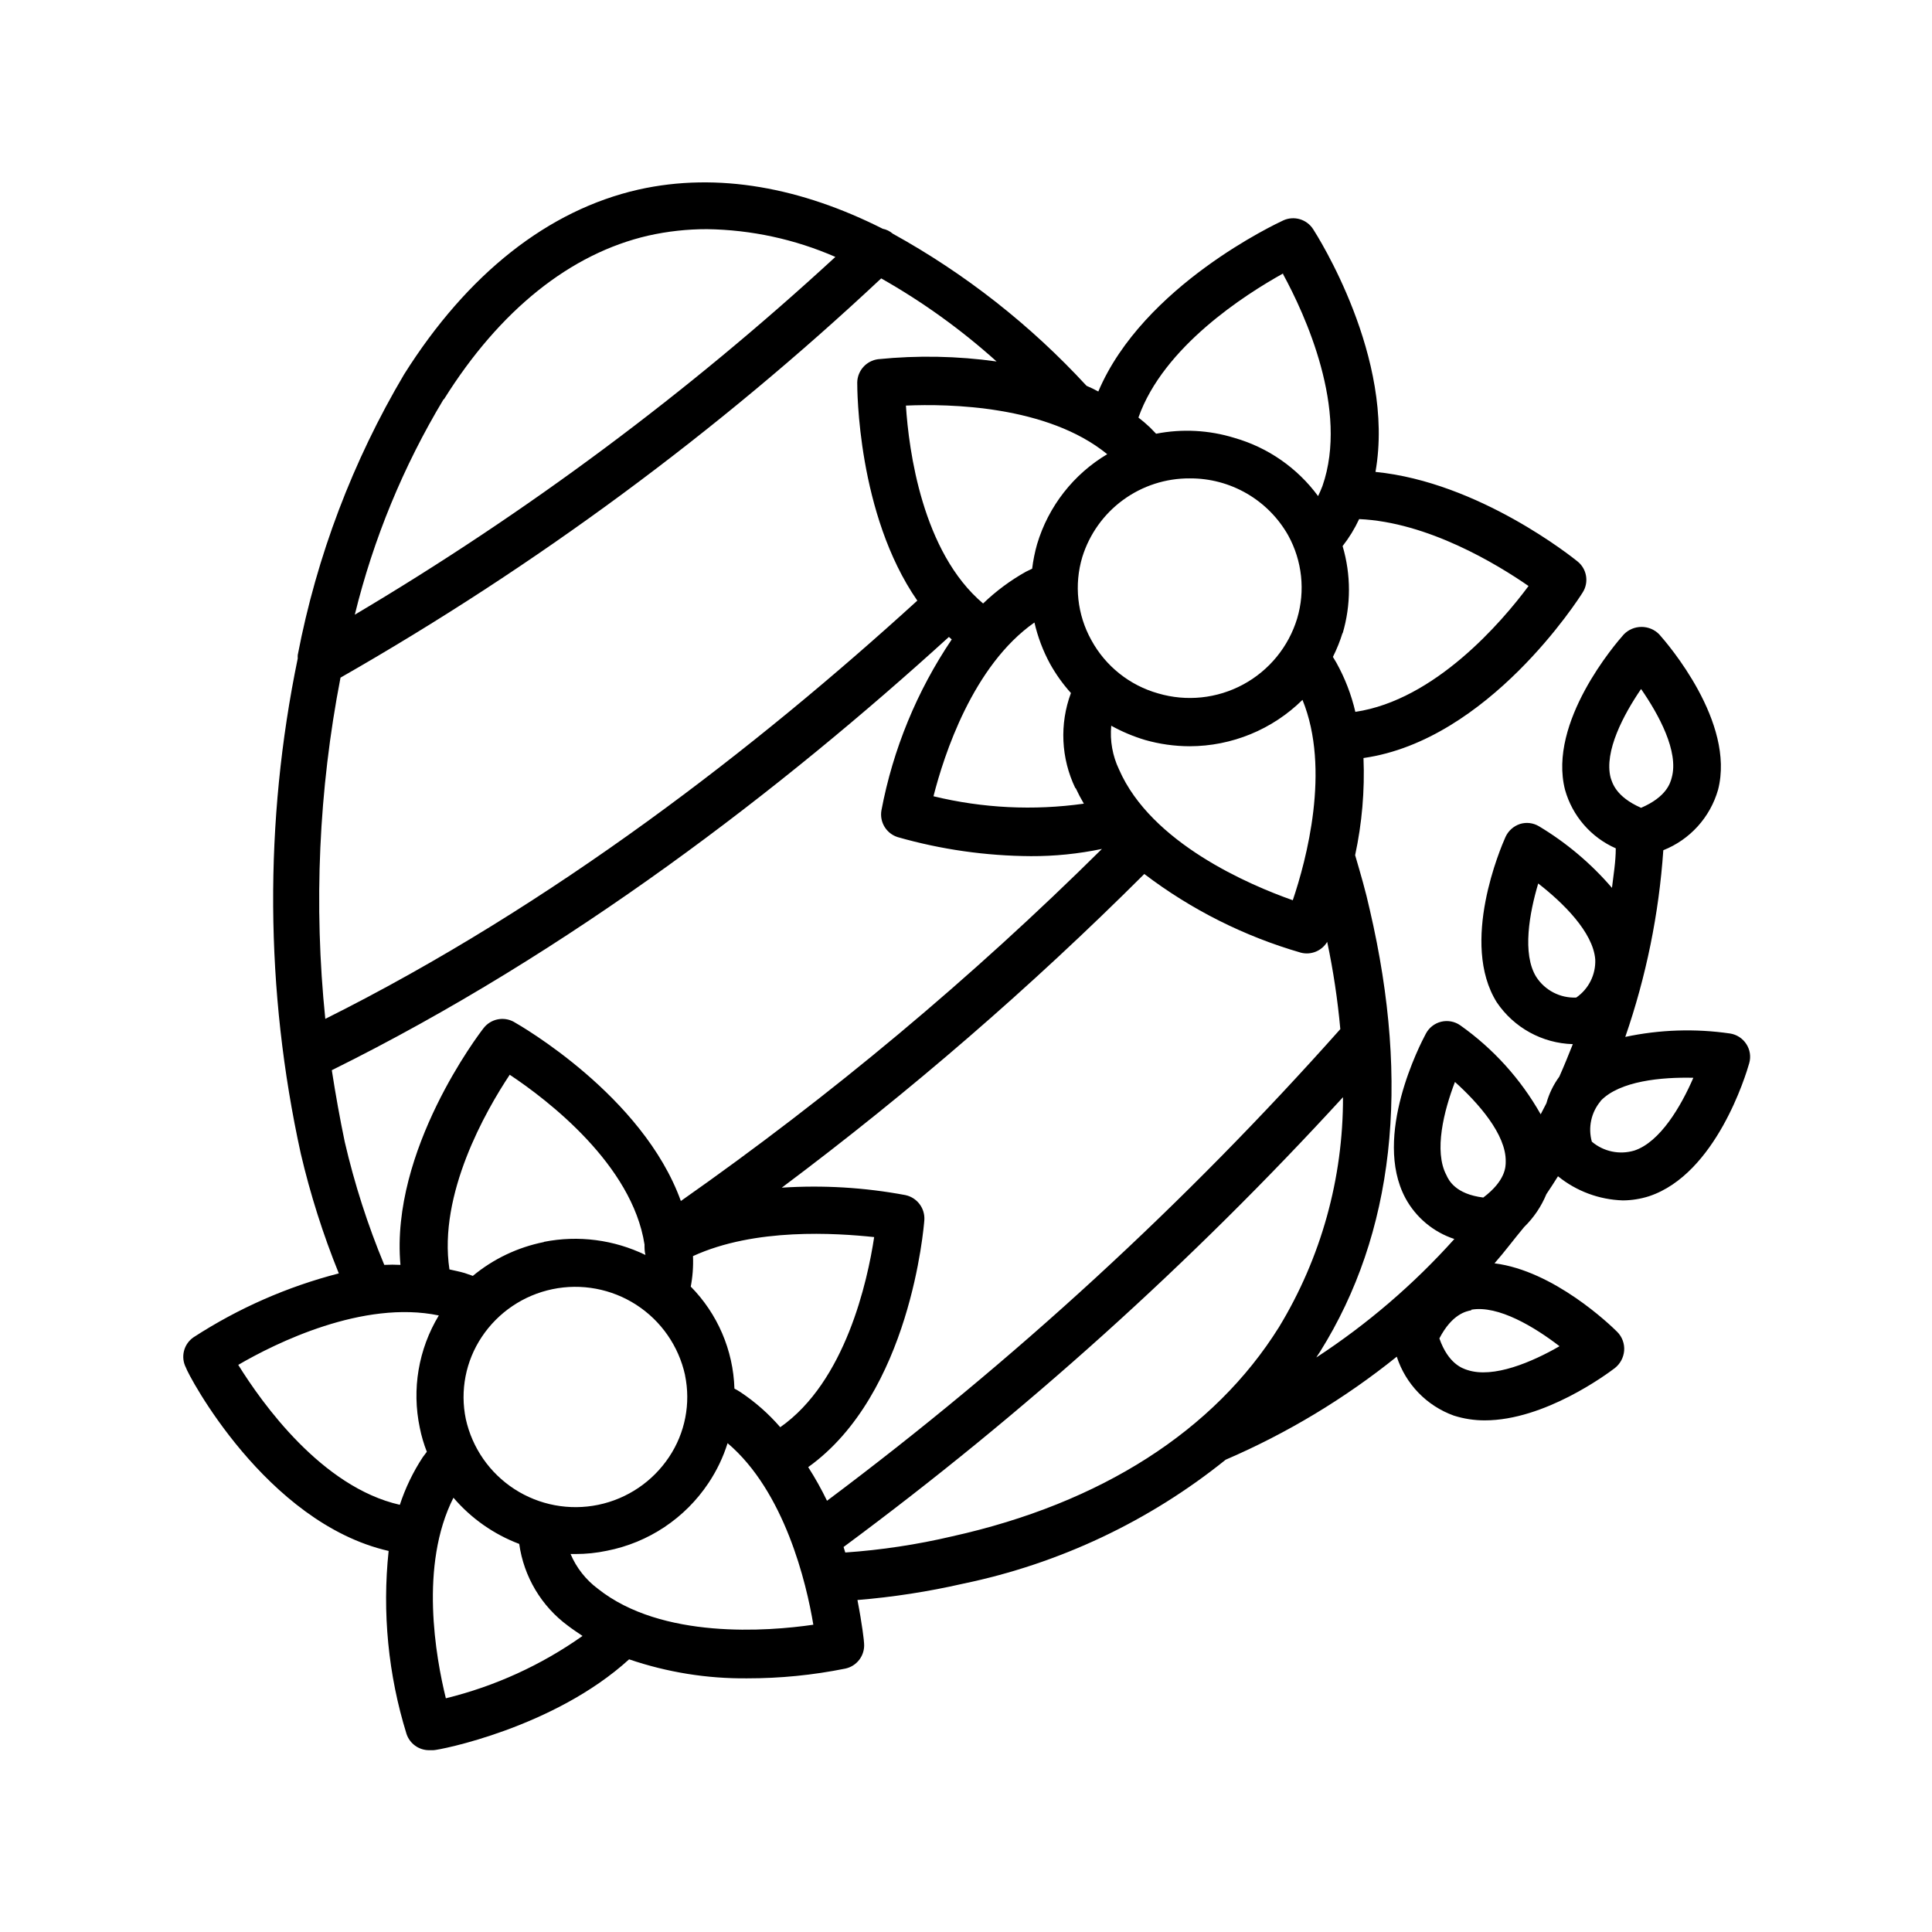 <?xml version="1.0" encoding="UTF-8"?>
<!-- Uploaded to: ICON Repo, www.svgrepo.com, Generator: ICON Repo Mixer Tools -->
<svg fill="#000000" width="800px" height="800px" version="1.1" viewBox="144 144 512 512" xmlns="http://www.w3.org/2000/svg">
 <path d="m246.99 555.02c-1.727 16.312-0.113 32.801 4.734 48.469 0.852 2.59 3.269 4.336 5.996 4.332h1.109c1.562 0 31.992-5.945 51.891-24.082 10.07 3.438 20.648 5.144 31.289 5.039 8.711 0.012 17.402-0.852 25.945-2.57 3.117-0.629 5.277-3.481 5.039-6.652 0-0.605-0.504-5.039-1.762-11.539l-0.004 0.004c9.43-0.773 18.789-2.223 28.012-4.332 25.469-5.281 49.316-16.539 69.578-32.852 16.277-7.008 31.531-16.195 45.34-27.305 2.356 7.262 7.934 13.031 15.117 15.617 2.652 0.844 5.426 1.27 8.211 1.262 15.82 0 32.344-12.242 34.461-13.855 1.422-1.121 2.312-2.781 2.469-4.586 0.152-1.871-0.527-3.715-1.863-5.039-1.863-1.863-16.777-16.172-32.496-18.137 2.672-3.023 5.039-6.246 7.859-9.621 2.539-2.473 4.543-5.441 5.894-8.715 1.059-1.562 2.066-3.125 3.074-4.734v-0.004c4.871 3.953 10.906 6.199 17.18 6.398 2.359-0.012 4.703-0.387 6.949-1.105 17.734-5.894 25.695-32.195 26.551-35.266v-0.004c0.492-1.707 0.215-3.547-0.754-5.035-0.969-1.523-2.551-2.551-4.332-2.824-9.234-1.344-18.633-1.039-27.762 0.906 5.527-15.973 8.918-32.609 10.078-49.473 7.059-2.801 12.418-8.719 14.508-16.02 4.637-17.938-13.504-38.844-15.566-41.16v-0.004c-1.234-1.277-2.934-1.996-4.711-1.996s-3.477 0.719-4.711 1.996c-2.066 2.316-20.152 23.227-15.566 41.16v0.004c1.938 6.922 6.871 12.617 13.449 15.516 0 3.527-0.605 7.055-1.008 10.48-5.531-6.445-12.062-11.957-19.344-16.324-1.516-0.91-3.352-1.133-5.039-0.605-1.695 0.562-3.082 1.805-3.828 3.426-1.258 2.82-12.141 28.113-2.316 43.832 4.539 6.727 12.039 10.852 20.152 11.086-1.16 2.922-2.316 5.793-3.578 8.613-1.559 2.125-2.719 4.516-3.426 7.055l-1.512 2.922c-5.281-9.336-12.559-17.387-21.312-23.578-1.469-1.031-3.316-1.379-5.059-0.957-1.746 0.426-3.227 1.582-4.059 3.172-1.461 2.719-14.156 27.156-5.441 43.527v0.004c2.777 5.156 7.43 9.051 12.996 10.879-10.773 12.012-23.07 22.562-36.574 31.391 0.301-0.555 0.707-1.059 1.008-1.562 19.547-31.285 23.98-70.535 13.148-117.09-1.109-5.039-2.469-9.621-3.879-14.461 1.82-8.453 2.566-17.102 2.215-25.742 33.102-4.684 57.082-42.27 58.09-43.883 1.703-2.684 1.117-6.219-1.359-8.211-1.258-1.008-26.098-21.008-53.555-23.73 5.34-30.23-15.566-62.824-16.523-64.336h-0.004c-1.691-2.633-5.062-3.617-7.906-2.316-1.613 0.754-37.129 17.281-49.02 45.344-1.008-0.555-2.066-1.059-3.125-1.512v-0.004c-14.836-16.109-32.172-29.719-51.34-40.305-0.762-0.66-1.68-1.113-2.668-1.309-21.461-10.832-43.578-15.113-64.738-10.379-23.98 5.441-45.344 22.371-62.07 48.918l-0.004 0.004c-13.621 22.992-23.168 48.164-28.211 74.41-0.023 0.305-0.023 0.605 0 0.906-8.957 43.32-8.684 88.039 0.805 131.24 2.535 10.828 5.902 21.438 10.078 31.742-13.664 3.523-26.66 9.242-38.492 16.926-2.621 1.789-3.488 5.254-2.016 8.062 0.453 1.664 21.109 41.109 53.707 48.566zm323.85-204.9c-1.812-6.953 3.477-16.828 8.062-23.527 4.637 6.699 10.078 16.574 8.113 23.527-0.352 1.309-1.309 5.039-8.113 7.961-6.754-2.973-7.609-6.652-8.062-7.961zm-2.672 85.648c5.039-5.34 16.273-6.348 24.586-6.144-3.223 7.457-8.766 17.027-15.668 19.297v-0.004c-3.902 1.164-8.129 0.273-11.234-2.367-1.039-3.742-0.176-7.754 2.32-10.73zm-17.027-32.848c-3.828-6.098-1.812-17.027 0.504-24.789 6.5 5.039 14.559 12.898 15.113 20.152 0.16 4-1.742 7.801-5.035 10.078-4.242 0.188-8.266-1.883-10.582-5.441zm-23.828 52.496c-3.375-6.348-0.656-17.078 2.266-24.688 6.098 5.492 13.602 13.906 13.453 21.109 0 1.309 0 5.039-5.945 9.523-7.356-0.906-9.172-4.586-9.773-5.945zm6.602 35.668c7.152-1.258 16.824 4.637 23.375 9.676-7.152 4.133-17.531 8.613-24.434 6.297-1.258-0.402-5.039-1.613-7.406-8.363 3.375-6.5 7.152-7.203 8.461-7.457zm-271.76 102.98c-2.672-10.883-7.055-35.266 2.016-53.152 4.688 5.481 10.684 9.691 17.43 12.242 1.211 8.688 5.879 16.52 12.949 21.715 1.258 0.957 2.57 1.812 3.828 2.672v-0.004c-10.93 7.734-23.219 13.34-36.223 16.527zm25.996-120.91c-6.93 1.379-13.402 4.461-18.844 8.969l-2.168-0.754c-1.359-0.402-2.719-0.656-4.031-0.957-3.019-19.953 9.676-42.121 15.977-51.594 10.078 6.699 32.445 23.832 35.719 44.988 0 0.957 0 1.863 0.25 2.769v0.004c-8.352-4.051-17.793-5.273-26.902-3.477zm37.383 35.266c1.562 7.512 0.039 15.34-4.231 21.715-4.34 6.516-11.074 11.062-18.738 12.652-7.668 1.59-15.652 0.098-22.223-4.156-6.574-4.254-11.207-10.926-12.898-18.574-1.559-7.527-0.035-15.367 4.234-21.762 4.34-6.519 11.07-11.062 18.734-12.652 7.668-1.59 15.652-0.098 22.227 4.156 6.57 4.254 11.203 10.926 12.895 18.57zm-23.074 56.629c-3.195-2.375-5.699-5.559-7.254-9.219h1.258c2.812 0.012 5.613-0.277 8.363-0.859 11.027-2.148 20.734-8.625 26.953-17.984 2.172-3.254 3.867-6.797 5.039-10.531 15.113 12.797 20.906 37.082 22.723 48.113-12.043 1.766-40.152 3.934-57.082-9.52zm24.535-79.754c0.555-2.769 0.773-5.594 0.656-8.414 16.473-7.559 37.938-6.098 48.012-5.039-1.762 11.688-7.609 38.289-24.887 50.383-3.09-3.57-6.648-6.707-10.582-9.32-0.5-0.332-1.023-0.633-1.562-0.906-0.312-10.184-4.473-19.867-11.637-27.105zm31.188 47.508c27.105-19.398 30.633-63.633 30.781-65.496v0.004c0.191-3.148-1.953-5.957-5.039-6.602-10.789-2.019-21.793-2.68-32.746-1.965 33.949-25.406 66.055-53.184 96.074-83.129 12.434 9.457 26.508 16.527 41.516 20.859 2.699 0.684 5.523-0.484 6.953-2.871 1.613 7.633 2.773 15.352 3.477 23.125-41.027 46.129-86.602 88.004-136.03 124.99-1.484-3.07-3.148-6.047-4.988-8.918zm80.309-196.48h-0.004c2.848 1.578 5.856 2.844 8.969 3.777 3.836 1.094 7.801 1.652 11.789 1.664 11.203-0.012 21.953-4.426 29.926-12.293 7.508 18.391 1.008 42.523-2.57 53.102-11.438-4.031-37.535-15.113-46.047-34.66-1.723-3.606-2.438-7.609-2.066-11.59zm44.434 159.41c-17.129 27.406-47.105 46.652-86.605 55.418-9.309 2.188-18.777 3.617-28.312 4.281l-0.453-1.461c47.832-35.398 92.152-75.316 132.35-119.2 0.059 21.496-5.816 42.59-16.977 60.961zm16.879-183.84c2.242-7.562 2.242-15.613 0-23.176 1.73-2.207 3.203-4.609 4.383-7.152 18.188 0.805 36.527 11.941 44.891 17.734-7.106 9.574-24.836 30.23-45.898 33.352-1.062-4.566-2.758-8.957-5.039-13.051l-0.906-1.512c1.031-2.059 1.891-4.195 2.57-6.398zm-15.77-95.219c5.742 10.531 17.48 35.922 10.43 56.125-0.352 0.957-0.754 1.812-1.16 2.672v-0.004c-5.481-7.449-13.277-12.871-22.168-15.418-6.723-2.078-13.852-2.457-20.758-1.105l-1.613-1.664c-0.977-0.926-2-1.801-3.07-2.621 6.598-18.793 28.363-32.645 38.34-38.188zm-24.738 54.105c5.305-0.035 10.52 1.348 15.109 4.004 4.586 2.656 8.383 6.492 10.988 11.113 3.699 6.727 4.555 14.656 2.367 22.016-2.285 7.496-7.434 13.785-14.332 17.5-6.894 3.719-14.98 4.562-22.496 2.352-7.578-2.133-13.977-7.238-17.734-14.16-3.727-6.719-4.582-14.656-2.367-22.016 1.891-6.059 5.676-11.352 10.801-15.098 5.125-3.746 11.316-5.75 17.664-5.711zm-30.23 82.07v0.004c0.652 1.41 1.375 2.789 2.168 4.129-13.289 1.871-26.812 1.207-39.852-1.965 2.769-10.883 10.43-34.613 26.754-46.047 0.875 3.812 2.262 7.492 4.129 10.934 1.551 2.785 3.41 5.387 5.543 7.758-3.051 8.207-2.633 17.297 1.16 25.191zm8.414-88.52v0.004c-8.992 5.332-15.648 13.859-18.641 23.879-0.605 2.129-1.043 4.301-1.309 6.5l-1.664 0.805c-4.121 2.309-7.93 5.137-11.336 8.414-16.121-13.602-19.699-40.605-20.453-52.445 11.387-0.504 37.484-0.051 53.305 12.848zm-175.83-14.508c14.812-23.68 33.555-38.641 54.16-43.379 5.109-1.145 10.332-1.719 15.566-1.711 11.711 0.168 23.273 2.668 34.008 7.356-39.031 35.961-81.719 67.738-127.36 94.816 4.934-20.102 12.863-39.344 23.527-57.082zm-27.406 73.758c51.727-29.551 99.816-65.059 143.28-105.8 10.965 6.207 21.219 13.59 30.582 22.016-10.398-1.453-20.938-1.656-31.387-0.602-3.113 0.398-5.469 3.008-5.543 6.144 0 1.664 0 34.863 15.922 57.836-42.57 38.793-96.379 80.609-156.89 110.84-3.102-30.18-1.746-60.648 4.031-90.434zm-2.316 104.04c63.227-31.285 119.35-74.613 163.54-114.82l0.754 0.656c-9.234 13.688-15.578 29.117-18.641 45.34-0.52 3.106 1.328 6.117 4.332 7.055 11.473 3.277 23.34 4.973 35.27 5.039 6.328 0.027 12.645-0.617 18.84-1.914-34.504 34.188-71.836 65.398-111.59 93.305-10.078-27.961-42.723-46.602-44.234-47.457v-0.004c-2.727-1.52-6.156-0.812-8.059 1.664-1.109 1.41-24.738 32.344-22.016 62.723l-0.004 0.004c-1.426-0.078-2.856-0.078-4.281 0-4.391-10.559-7.894-21.461-10.477-32.598-1.262-6.047-2.422-12.496-3.43-18.996zm28.363 64.992c-5.398 8.926-7.199 19.57-5.039 29.777 0.43 2.168 1.055 4.289 1.863 6.348l-1.059 1.41c-2.582 3.926-4.629 8.18-6.094 12.645-20.707-4.684-36.527-26.953-42.824-37.082 9.824-5.742 33.102-17.277 53.152-13.098z"/>
</svg>